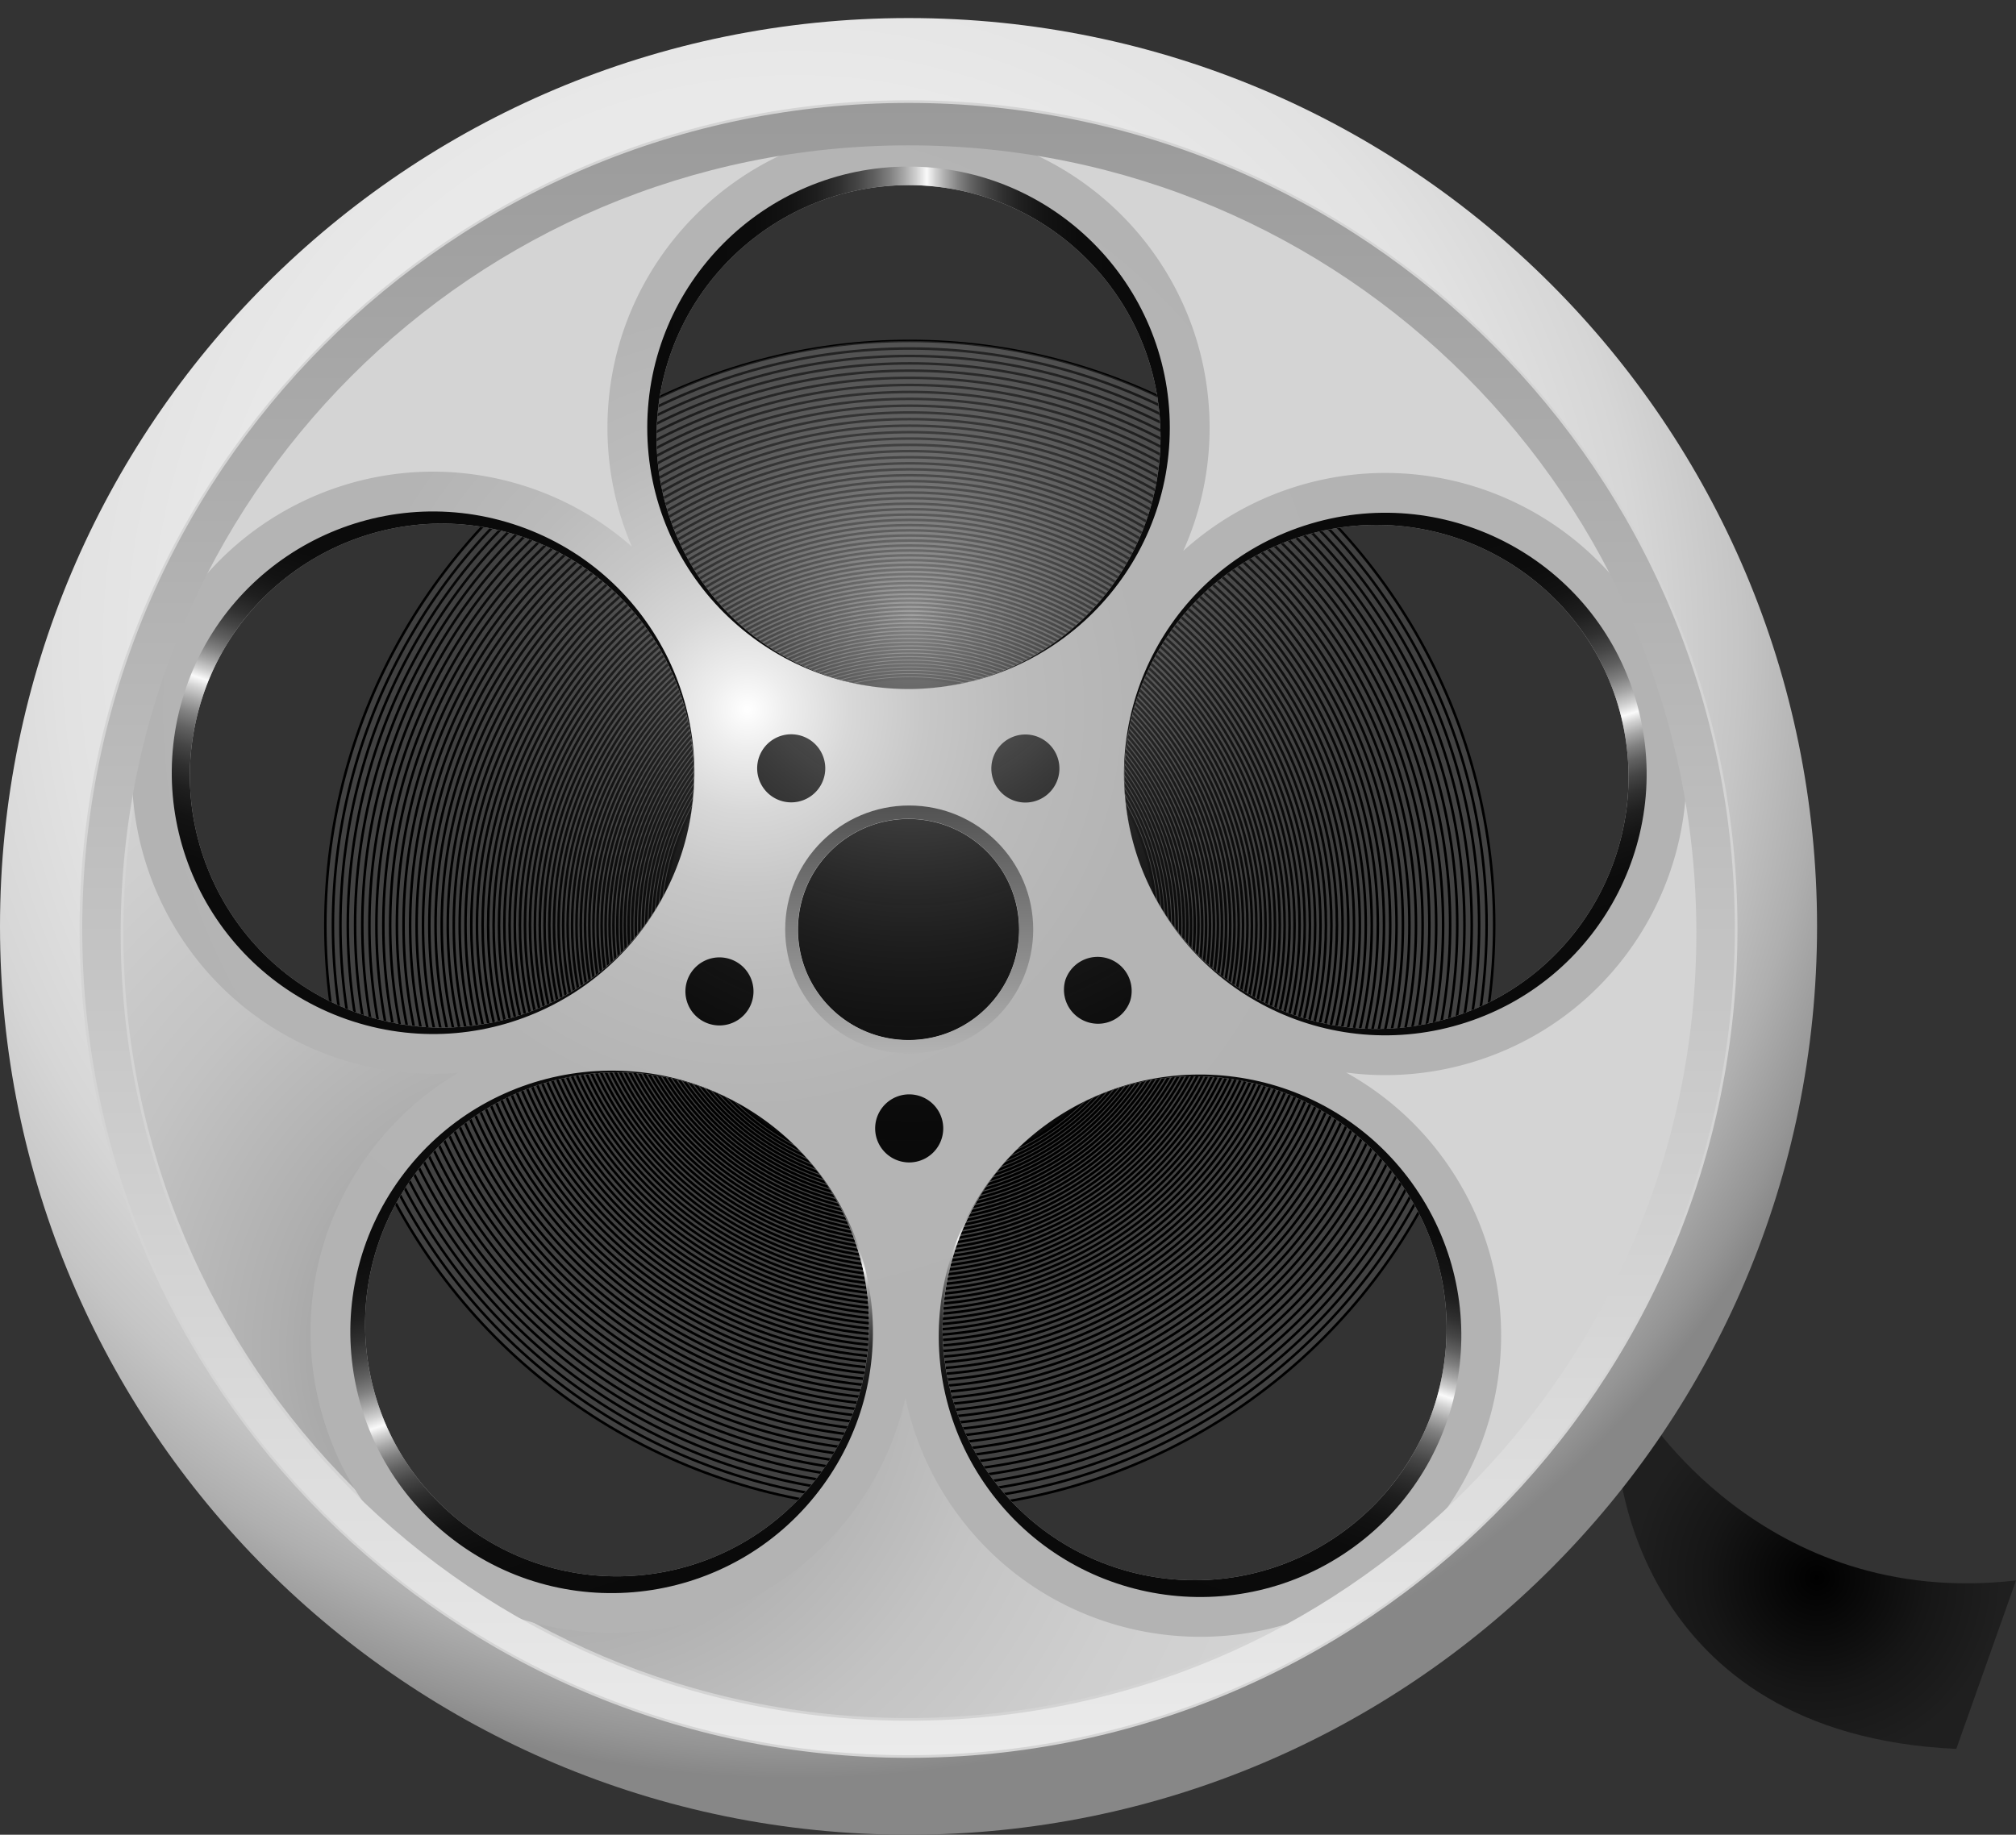 <svg xmlns="http://www.w3.org/2000/svg" viewBox="0 0 200 182.055"><rect x="0" y="0" width="200" height="182.055" fill="#333333" stroke="none"/><circle fill="#4A4A4A" stroke="#000" stroke-width=".25" stroke-miterlimit="10" cx="90.255" cy="91.807" r="57.978"/><circle fill="#4A4A4A" stroke="#000" stroke-width=".25" stroke-miterlimit="10" cx="90.255" cy="91.807" r="57.225"/><circle fill="#4A4A4A" stroke="#000" stroke-width=".25" stroke-miterlimit="10" cx="90.255" cy="91.807" r="56.483"/><circle fill="#4A4A4A" stroke="#000" stroke-width=".25" stroke-miterlimit="10" cx="90.255" cy="91.807" r="55.75"/><circle fill="#4A4A4A" stroke="#000" stroke-width=".25" stroke-miterlimit="10" cx="90.255" cy="91.807" r="55.027"/><circle fill="#4A4A4A" stroke="#000" stroke-width=".25" stroke-miterlimit="10" cx="90.255" cy="91.807" r="54.313"/><circle fill="#4A4A4A" stroke="#000" stroke-width=".25" stroke-miterlimit="10" cx="90.255" cy="91.807" r="53.608"/><circle fill="#4A4A4A" stroke="#000" stroke-width=".25" stroke-miterlimit="10" cx="90.255" cy="91.807" r="52.912"/><circle fill="#4A4A4A" stroke="#000" stroke-width=".25" stroke-miterlimit="10" cx="90.255" cy="91.807" r="52.226"/><circle fill="#4A4A4A" stroke="#000" stroke-width=".25" stroke-miterlimit="10" cx="90.255" cy="91.807" r="51.548"/><circle fill="#4A4A4A" stroke="#000" stroke-width=".25" stroke-miterlimit="10" cx="90.255" cy="91.807" r="50.879"/><circle fill="#4A4A4A" stroke="#000" stroke-width=".25" stroke-miterlimit="10" cx="90.255" cy="91.807" r="50.219"/><circle fill="#4A4A4A" stroke="#000" stroke-width=".25" stroke-miterlimit="10" cx="90.255" cy="91.807" r="49.568"/><circle fill="#4A4A4A" stroke="#000" stroke-width=".25" stroke-miterlimit="10" cx="90.255" cy="91.807" r="48.924"/><circle fill="#4A4A4A" stroke="#000" stroke-width=".25" stroke-miterlimit="10" cx="90.255" cy="91.807" r="48.29"/><circle fill="#4A4A4A" stroke="#000" stroke-width=".25" stroke-miterlimit="10" cx="90.255" cy="91.807" r="47.663"/><circle fill="#4A4A4A" stroke="#000" stroke-width=".25" stroke-miterlimit="10" cx="90.255" cy="91.807" r="47.045"/><circle fill="#4A4A4A" stroke="#000" stroke-width=".25" stroke-miterlimit="10" cx="90.255" cy="91.807" r="46.434"/><circle fill="#4A4A4A" stroke="#000" stroke-width=".25" stroke-miterlimit="10" cx="90.255" cy="91.807" r="45.832"/><circle fill="#4A4A4A" stroke="#000" stroke-width=".25" stroke-miterlimit="10" cx="90.255" cy="91.807" r="45.237"/><circle fill="#4A4A4A" stroke="#000" stroke-width=".25" stroke-miterlimit="10" cx="90.255" cy="91.807" r="44.65"/><circle fill="#4A4A4A" stroke="#000" stroke-width=".25" stroke-miterlimit="10" cx="90.255" cy="91.807" r="44.071"/><circle fill="#4A4A4A" stroke="#000" stroke-width=".25" stroke-miterlimit="10" cx="90.255" cy="91.807" r="43.499"/><circle fill="#4A4A4A" stroke="#000" stroke-width=".25" stroke-miterlimit="10" cx="90.255" cy="91.807" r="42.935"/><circle fill="#4A4A4A" stroke="#000" stroke-width=".25" stroke-miterlimit="10" cx="90.255" cy="91.807" r="42.377"/><circle fill="#4A4A4A" stroke="#000" stroke-width=".25" stroke-miterlimit="10" cx="90.255" cy="91.807" r="41.828"/><circle fill="#4A4A4A" stroke="#000" stroke-width=".25" stroke-miterlimit="10" cx="90.255" cy="91.807" r="41.285"/><circle fill="#4A4A4A" stroke="#000" stroke-width=".25" stroke-miterlimit="10" cx="90.255" cy="91.807" r="40.749"/><circle fill="#4A4A4A" stroke="#000" stroke-width=".25" stroke-miterlimit="10" cx="90.255" cy="91.807" r="40.22"/><circle fill="#4A4A4A" stroke="#000" stroke-width=".25" stroke-miterlimit="10" cx="90.255" cy="91.807" r="39.699"/><circle fill="#4A4A4A" stroke="#000" stroke-width=".25" stroke-miterlimit="10" cx="90.255" cy="91.807" r="39.184"/><circle fill="#4A4A4A" stroke="#000" stroke-width=".25" stroke-miterlimit="10" cx="90.255" cy="91.807" r="38.675"/><circle fill="#4A4A4A" stroke="#000" stroke-width=".25" stroke-miterlimit="10" cx="90.255" cy="91.807" r="38.173"/><circle fill="#4A4A4A" stroke="#000" stroke-width=".25" stroke-miterlimit="10" cx="90.255" cy="91.807" r="37.678"/><circle fill="#4A4A4A" stroke="#000" stroke-width=".25" stroke-miterlimit="10" cx="90.255" cy="91.807" r="37.189"/><circle fill="#4A4A4A" stroke="#000" stroke-width=".25" stroke-miterlimit="10" cx="90.255" cy="91.807" r="36.707"/><circle fill="#4A4A4A" stroke="#000" stroke-width=".25" stroke-miterlimit="10" cx="90.255" cy="91.807" r="36.23"/><circle fill="#4A4A4A" stroke="#000" stroke-width=".25" stroke-miterlimit="10" cx="90.255" cy="91.807" r="35.76"/><circle fill="#4A4A4A" stroke="#000" stroke-width=".25" stroke-miterlimit="10" cx="90.255" cy="91.807" r="35.296"/><circle fill="#4A4A4A" stroke="#000" stroke-width=".25" stroke-miterlimit="10" cx="90.255" cy="91.807" r="34.838"/><circle fill="#4A4A4A" stroke="#000" stroke-width=".25" stroke-miterlimit="10" cx="90.255" cy="91.807" r="34.386"/><circle fill="#4A4A4A" stroke="#000" stroke-width=".25" stroke-miterlimit="10" cx="90.255" cy="91.807" r="33.94"/><circle fill="#4A4A4A" stroke="#000" stroke-width=".25" stroke-miterlimit="10" cx="90.255" cy="91.807" r="33.5"/><circle fill="#4A4A4A" stroke="#000" stroke-width=".25" stroke-miterlimit="10" cx="90.255" cy="91.807" r="33.065"/><circle fill="#4A4A4A" stroke="#000" stroke-width=".25" stroke-miterlimit="10" cx="90.255" cy="91.807" r="32.636"/><circle fill="#4A4A4A" stroke="#000" stroke-width=".25" stroke-miterlimit="10" cx="90.255" cy="91.807" r="32.213"/><circle fill="#4A4A4A" stroke="#000" stroke-width=".25" stroke-miterlimit="10" cx="90.255" cy="91.807" r="31.795"/><circle fill="#4A4A4A" stroke="#000" stroke-width=".25" stroke-miterlimit="10" cx="90.255" cy="91.807" r="31.382"/><circle fill="#4A4A4A" stroke="#000" stroke-width=".25" stroke-miterlimit="10" cx="90.255" cy="91.807" r="30.975"/><circle fill="#4A4A4A" stroke="#000" stroke-width=".25" stroke-miterlimit="10" cx="90.255" cy="91.807" r="30.573"/><circle fill="#4A4A4A" stroke="#000" stroke-width=".25" stroke-miterlimit="10" cx="90.255" cy="91.807" r="30.176"/><circle fill="#4A4A4A" stroke="#000" stroke-width=".25" stroke-miterlimit="10" cx="90.255" cy="91.807" r="29.785"/><circle fill="#4A4A4A" stroke="#000" stroke-width=".25" stroke-miterlimit="10" cx="90.255" cy="91.807" r="29.398"/><circle fill="#4A4A4A" stroke="#000" stroke-width=".25" stroke-miterlimit="10" cx="90.255" cy="91.807" r="29.017"/><circle fill="#4A4A4A" stroke="#000" stroke-width=".25" stroke-miterlimit="10" cx="90.255" cy="91.807" r="28.64"/><circle fill="#4A4A4A" stroke="#000" stroke-width=".25" stroke-miterlimit="10" cx="90.255" cy="91.807" r="28.269"/><circle fill="#4A4A4A" stroke="#000" stroke-width=".25" stroke-miterlimit="10" cx="90.255" cy="91.807" r="27.902"/><circle fill="#4A4A4A" stroke="#000" stroke-width=".25" stroke-miterlimit="10" cx="90.255" cy="91.807" r="27.54"/><circle fill="#4A4A4A" stroke="#000" stroke-width=".25" stroke-miterlimit="10" cx="90.255" cy="91.807" r="27.183"/><circle fill="#4A4A4A" stroke="#000" stroke-width=".25" stroke-miterlimit="10" cx="90.255" cy="91.807" r="26.83"/><circle fill="#4A4A4A" stroke="#000" stroke-width=".25" stroke-miterlimit="10" cx="90.255" cy="91.807" r="26.482"/><circle fill="#4A4A4A" stroke="#000" stroke-width=".25" stroke-miterlimit="10" cx="90.255" cy="91.807" r="26.138"/><circle fill="#4A4A4A" stroke="#000" stroke-width=".25" stroke-miterlimit="10" cx="90.255" cy="91.807" r="25.799"/><circle fill="#4A4A4A" stroke="#000" stroke-width=".25" stroke-miterlimit="10" cx="90.255" cy="91.807" r="25.464"/><circle fill="#4A4A4A" stroke="#000" stroke-width=".25" stroke-miterlimit="10" cx="90.255" cy="91.807" r="25.134"/><circle fill="#4A4A4A" stroke="#000" stroke-width=".25" stroke-miterlimit="10" cx="90.255" cy="91.807" r="24.808"/><circle fill="#0A0A0A" stroke="#000" stroke-width=".25" stroke-miterlimit="10" cx="90.255" cy="91.807" r="24.486"/><radialGradient id="a" cx="90.431" cy="122.983" r="57.978" gradientTransform="matrix(1 0 0 -1 0 184)" gradientUnits="userSpaceOnUse"><stop offset="0" stop-color="#e0e0e0" stop-opacity=".6"/><stop offset=".107" stop-color="silver" stop-opacity=".546"/><stop offset=".349" stop-color="#7d7d7d" stop-opacity=".425"/><stop offset=".568" stop-color="#474747" stop-opacity=".316"/><stop offset=".757" stop-color="#202020" stop-opacity=".222"/><stop offset=".907" stop-color="#090909" stop-opacity=".147"/><stop offset="1" stop-opacity=".1"/></radialGradient><circle fill="url(#a)" cx="90.255" cy="91.807" r="57.978"/><radialGradient id="b" cx="54.523" cy="50.147" r="80.11" gradientTransform="matrix(1 0 0 -1 0 184)" gradientUnits="userSpaceOnUse"><stop offset="0" stop-color="#828282"/><stop offset=".099" stop-color="#919191"/><stop offset=".33" stop-color="#aeaeae"/><stop offset=".56" stop-color="#c3c3c3"/><stop offset=".785" stop-color="#cfcfcf"/><stop offset="1" stop-color="#d4d4d4"/></radialGradient><linearGradient id="c" gradientUnits="userSpaceOnUse" x1="9.031" y1="91.443" x2="170.888" y2="91.443" gradientTransform="matrix(1 0 0 -1 0 184)"><stop offset="0" stop-color="#828282"/><stop offset="1" stop-color="#8f8f8f"/></linearGradient><path fill="url(#b)" stroke="url(#c)" stroke-width="1.5" stroke-miterlimit="10" d="M168.207 75.476l-1.089 1.089-6.665-17.896.605-.605-5.395-11.053-6.453-8.947-11.779-10.526-13.741-7.895-22.5-6.316.357 1.736-21.76-1.654v-.828l-9.649 1.667-21.93 9.825-18.246 15.262-11.755 18.772.264.193-5.652 17.613-1.278-.438-1.754 20 3.304 18.421 11.433 24.561 11.864 12.497 1.294 1.363.068-.456 12.388 8.247 6.842 5.192 9.474 3.86 10.526 2.105 12.281 1.404 14.912-1.93 13.158-2.982 11.254-3.156 4.185-4.388-.259-.476 9.709-8.15.9.731 15.088-17.193 9.1-21.228 2.83-18.246v-13.86l-1.931-6.315zm-4.849 9.123l-2.3 7.325-4.605 5.307-7.242 5.375-7.144 1.927h-9.298l-.702 2.089 7.544 7.275 5.364 9.825 2.18 10.175-2.18 9.649-4.662 6.491.788.641-9.231 7.882-.746-1.373-8.004 3.026-12.632-1.746-10.526-6.149-6.833-11.053-1.939-5.263h-2.807l-1.781 8.772-6.815 6.491-7.719 5.921-10.526 2.675-11.403-1.782v.591l-12.156-8.357.226-1.505-4.211-7.895-1.228-15.439 5.965-10.351 8.947-7.368v-3.224l-17.895-3.969-11.58-10.525-3.158-13.36-.823-.282 5.232-17.374 1.03.753 2.982-2.368 11.286-6.656 15.03-1.063 11.754 5.789h2.67l-1.091-7.368V36.55l5.775-12.654 10.892-7.368v-1.119l22.427 1.491 12.792 13.005 2.368 18.026-2.895 8.026 2.895.789 6.316-4.868 12.237-2.5 14.079 3.026 7.368 5.526 1.177 1.099 6.674 19.428-1.866 6.142z"/><radialGradient id="d" cx="180.263" cy="27.44" r="18.407" gradientTransform="matrix(1 0 0 -1 0 184)" gradientUnits="userSpaceOnUse"><stop offset="0"/><stop offset=".602" stop-color="#161616"/><stop offset="1" stop-color="#1f1f1f"/></radialGradient><path fill="url(#d)" d="M160.526 144.718s1.447 27.368 33.553 28.816L200 156.823c-25.263 2.895-37.237-17.237-37.237-17.237l-2.237 5.132z"/><radialGradient id="e" cx="78.903" cy="119.796" r="112.255" gradientTransform="matrix(1 0 0 -1 0 184)" gradientUnits="userSpaceOnUse"><stop offset=".081" stop-color="#ebebeb"/><stop offset=".495" stop-color="#e9e9e9"/><stop offset=".644" stop-color="#e2e2e2"/><stop offset=".75" stop-color="#d6d6d6"/><stop offset=".836" stop-color="#c5c5c5"/><stop offset=".909" stop-color="#afafaf"/><stop offset=".973" stop-color="#959595"/><stop offset="1" stop-color="#878787"/></radialGradient><path fill="url(#e)" d="M90.132 1.792C40.353 1.792 0 42.145 0 91.923s40.353 90.132 90.132 90.132 90.132-40.353 90.132-90.132S139.91 1.792 90.132 1.792zm0 168.947c-43.165 0-78.158-34.992-78.158-78.158s34.992-78.158 78.158-78.158 78.158 34.992 78.158 78.158-34.993 78.158-78.158 78.158z"/><path fill="#D4D4D4" d="M90.132 174.423c-45.346 0-82.237-36.891-82.237-82.237S44.786 9.949 90.132 9.949c45.345 0 82.237 36.891 82.237 82.237s-36.892 82.237-82.237 82.237zm0-163.947c-45.055 0-81.71 36.655-81.71 81.711s36.655 81.711 81.71 81.711 81.71-36.656 81.71-81.711-36.655-81.711-81.71-81.711zm0 160.526c-43.241 0-78.421-35.18-78.421-78.421S46.89 14.16 90.132 14.16s78.421 35.18 78.421 78.421-35.18 78.421-78.421 78.421zm0-156.316c-42.951 0-77.895 34.943-77.895 77.895s34.943 77.895 77.895 77.895 77.895-34.943 77.895-77.895c-.001-42.951-34.944-77.895-77.895-77.895z"/><g><radialGradient id="f" cx="74.146" cy="113.608" r="76.02" gradientTransform="matrix(1 0 0 -1 0 184)" gradientUnits="userSpaceOnUse"><stop offset="0" stop-color="#fff"/><stop offset=".051" stop-color="#eee"/><stop offset=".134" stop-color="#d8d8d8"/><stop offset=".233" stop-color="#c7c7c7"/><stop offset=".354" stop-color="#bbb"/><stop offset=".525" stop-color="#b4b4b4"/><stop offset="1" stop-color="#b3b3b3"/></radialGradient><path fill="url(#f)" d="M146.667 105.21c15.687-5.101 24.269-21.954 19.168-37.641S143.881 43.3 128.194 48.401a29.748 29.748 0 0 0-10.806 6.261A29.74 29.74 0 0 0 120 42.449c0-16.496-13.373-29.868-29.868-29.868S60.263 25.954 60.263 42.449c0 4.188.865 8.173 2.421 11.79a29.778 29.778 0 0 0-10.543-5.987c-15.698-5.067-32.532 3.551-37.599 19.249s3.551 32.532 19.249 37.599a29.782 29.782 0 0 0 11.68 1.344 29.751 29.751 0 0 0-8.934 8.124c-9.713 13.333-6.778 32.016 6.555 41.729s32.016 6.778 41.729-6.555a29.77 29.77 0 0 0 5.004-11.046 29.754 29.754 0 0 0 5.043 11.377c9.681 13.356 28.357 16.335 41.713 6.653s16.335-28.357 6.653-41.713a29.739 29.739 0 0 0-9.693-8.589c4.279.565 8.748.21 13.126-1.214zM90.132 18.37c13.807 0 25 11.193 25 25s-11.193 25-25 25-25-11.193-25-25 11.192-25 25-25zm21.991 80.937a3.378 3.378 0 0 1-6.425-2.085 3.378 3.378 0 0 1 6.425 2.085zM90.132 81.265c6.056 0 10.965 4.909 10.965 10.965s-4.909 10.965-10.965 10.965-10.965-4.909-10.965-10.965 4.909-10.965 10.965-10.965zM75.78 78.25a3.378 3.378 0 1 1 5.476-3.956 3.378 3.378 0 0 1-5.476 3.956zm23.952.733a3.376 3.376 0 1 1 3.984-5.452 3.376 3.376 0 0 1-3.984 5.452zm-27.317 22.604a3.376 3.376 0 1 1-2.08-6.426 3.376 3.376 0 1 1 2.08 6.426zm-36.252-.835C23.024 96.51 15.81 82.42 20.052 69.281c4.241-13.14 18.331-20.353 31.471-16.112C64.662 57.41 71.875 71.5 67.634 84.64c-4.241 13.139-18.331 20.353-31.471 16.112zm45.265 45.38c-8.13 11.16-23.767 13.616-34.927 5.487-11.16-8.13-13.616-23.767-5.487-34.927 8.13-11.16 23.767-13.616 34.927-5.487 11.16 8.13 13.617 23.767 5.487 34.927zm8.77-30.788a3.377 3.377 0 1 1 0-6.754 3.377 3.377 0 0 1 0 6.754zm48.554 1.781c8.103 11.179 5.61 26.811-5.569 34.914s-26.811 5.61-34.914-5.569-5.61-26.811 5.569-34.914 26.811-5.61 34.914 5.569zM112.78 84.821c-4.27-13.13 2.913-27.236 16.043-31.506s27.236 2.913 31.506 16.044c4.27 13.13-2.913 27.236-16.043 31.506-13.131 4.27-27.236-2.913-31.506-16.044z"/></g><linearGradient id="g" gradientUnits="userSpaceOnUse" x1="64.211" y1="141.551" x2="116.053" y2="141.551" gradientTransform="matrix(1 0 0 -1 0 184)"><stop offset="0" stop-color="#0a0a0a"/><stop offset=".202" stop-color="#0c0c0c"/><stop offset=".275" stop-color="#131313"/><stop offset=".326" stop-color="#1f1f1f"/><stop offset=".368" stop-color="#303030"/><stop offset=".404" stop-color="#464646"/><stop offset=".436" stop-color="#616161"/><stop offset=".465" stop-color="#818181"/><stop offset=".491" stop-color="#a7a7a7"/><stop offset=".515" stop-color="#d0d0d0"/><stop offset=".535" stop-color="#fafafa"/><stop offset=".552" stop-color="#d0d0d0"/><stop offset=".573" stop-color="#a7a7a7"/><stop offset=".596" stop-color="#818181"/><stop offset=".621" stop-color="#616161"/><stop offset=".649" stop-color="#464646"/><stop offset=".68" stop-color="#303030"/><stop offset=".716" stop-color="#1f1f1f"/><stop offset=".761" stop-color="#131313"/><stop offset=".825" stop-color="#0c0c0c"/><stop offset="1" stop-color="#0a0a0a"/></linearGradient><path fill="url(#g)" d="M90.132 16.528c-14.316 0-25.921 11.605-25.921 25.921S75.816 68.37 90.132 68.37c-13.807 0-25-11.193-25-25s11.193-25 25-25 25 11.193 25 25-11.193 25-25 25c14.316 0 25.921-11.605 25.921-25.921 0-14.315-11.606-25.921-25.921-25.921z"/><linearGradient id="h" gradientUnits="userSpaceOnUse" x1="129.421" y1="131.847" x2="145.441" y2="82.542" gradientTransform="matrix(1 0 0 -1 0 184)"><stop offset="0" stop-color="#0a0a0a"/><stop offset=".202" stop-color="#0c0c0c"/><stop offset=".275" stop-color="#131313"/><stop offset=".326" stop-color="#1f1f1f"/><stop offset=".368" stop-color="#303030"/><stop offset=".404" stop-color="#464646"/><stop offset=".436" stop-color="#616161"/><stop offset=".465" stop-color="#818181"/><stop offset=".491" stop-color="#a7a7a7"/><stop offset=".515" stop-color="#d0d0d0"/><stop offset=".535" stop-color="#fafafa"/><stop offset=".552" stop-color="#d0d0d0"/><stop offset=".573" stop-color="#a7a7a7"/><stop offset=".596" stop-color="#818181"/><stop offset=".621" stop-color="#616161"/><stop offset=".649" stop-color="#464646"/><stop offset=".68" stop-color="#303030"/><stop offset=".716" stop-color="#1f1f1f"/><stop offset=".761" stop-color="#131313"/><stop offset=".825" stop-color="#0c0c0c"/><stop offset="1" stop-color="#0a0a0a"/></linearGradient><path fill="url(#h)" d="M162.081 68.79c-4.427-13.614-19.052-21.062-32.666-16.635-13.204 4.294-20.606 18.179-17.002 31.432-3.448-12.769 3.691-26.135 16.411-30.272 13.13-4.27 27.236 2.913 31.506 16.044 4.27 13.13-2.913 27.236-16.043 31.506-13.13 4.27-27.236-2.913-31.506-16.044 4.427 13.614 19.052 21.062 32.666 16.635 13.613-4.427 21.061-19.052 16.634-32.666z"/><linearGradient id="i" gradientUnits="userSpaceOnUse" x1="111.04" y1="26.802" x2="127.061" y2="76.109" gradientTransform="matrix(1 0 0 -1 0 184)"><stop offset="0" stop-color="#0a0a0a"/><stop offset=".202" stop-color="#0c0c0c"/><stop offset=".275" stop-color="#131313"/><stop offset=".326" stop-color="#1f1f1f"/><stop offset=".368" stop-color="#303030"/><stop offset=".404" stop-color="#464646"/><stop offset=".436" stop-color="#616161"/><stop offset=".465" stop-color="#818181"/><stop offset=".491" stop-color="#a7a7a7"/><stop offset=".515" stop-color="#d0d0d0"/><stop offset=".535" stop-color="#fafafa"/><stop offset=".552" stop-color="#d0d0d0"/><stop offset=".573" stop-color="#a7a7a7"/><stop offset=".596" stop-color="#818181"/><stop offset=".621" stop-color="#616161"/><stop offset=".649" stop-color="#464646"/><stop offset=".68" stop-color="#303030"/><stop offset=".716" stop-color="#1f1f1f"/><stop offset=".761" stop-color="#131313"/><stop offset=".825" stop-color="#0c0c0c"/><stop offset="1" stop-color="#0a0a0a"/></linearGradient><path fill="url(#i)" d="M140.038 117.331c-8.149-11.241-23.639-14.011-35.139-6.503 11.088-7.21 26.003-4.532 33.853 6.298 8.103 11.179 5.61 26.811-5.569 34.914-11.179 8.103-26.811 5.61-34.914-5.569-8.104-11.179-5.61-26.811 5.569-34.914-11.591 8.402-14.176 24.609-5.774 36.2s24.609 14.176 36.2 5.774c11.591-8.402 14.176-24.61 5.774-36.2z"/><linearGradient id="j" gradientUnits="userSpaceOnUse" x1="52.667" y1="76.498" x2="68.689" y2="27.189" gradientTransform="matrix(1 0 0 -1 0 184)"><stop offset="0" stop-color="#0a0a0a"/><stop offset=".202" stop-color="#0c0c0c"/><stop offset=".275" stop-color="#131313"/><stop offset=".326" stop-color="#1f1f1f"/><stop offset=".368" stop-color="#303030"/><stop offset=".404" stop-color="#464646"/><stop offset=".436" stop-color="#616161"/><stop offset=".465" stop-color="#818181"/><stop offset=".491" stop-color="#a7a7a7"/><stop offset=".515" stop-color="#d0d0d0"/><stop offset=".535" stop-color="#fafafa"/><stop offset=".552" stop-color="#d0d0d0"/><stop offset=".573" stop-color="#a7a7a7"/><stop offset=".596" stop-color="#818181"/><stop offset=".621" stop-color="#616161"/><stop offset=".649" stop-color="#464646"/><stop offset=".68" stop-color="#303030"/><stop offset=".716" stop-color="#1f1f1f"/><stop offset=".761" stop-color="#131313"/><stop offset=".825" stop-color="#0c0c0c"/><stop offset="1" stop-color="#0a0a0a"/></linearGradient><path fill="url(#j)" d="M76.962 111.989c10.282 8.319 12.341 23.332 4.466 34.143-8.13 11.16-23.767 13.616-34.927 5.487-11.16-8.13-13.616-23.767-5.487-34.927 8.13-11.16 23.767-13.616 34.927-5.487-11.571-8.429-27.785-5.882-36.214 5.689s-5.882 27.785 5.689 36.214 27.785 5.882 36.214-5.689c8.175-11.222 6.025-26.81-4.668-35.43z"/><linearGradient id="k" gradientUnits="userSpaceOnUse" x1="34.956" y1="82.67" x2="50.977" y2="131.975" gradientTransform="matrix(1 0 0 -1 0 184)"><stop offset="0" stop-color="#0a0a0a"/><stop offset=".202" stop-color="#0c0c0c"/><stop offset=".275" stop-color="#131313"/><stop offset=".326" stop-color="#1f1f1f"/><stop offset=".368" stop-color="#303030"/><stop offset=".404" stop-color="#464646"/><stop offset=".436" stop-color="#616161"/><stop offset=".465" stop-color="#818181"/><stop offset=".491" stop-color="#a7a7a7"/><stop offset=".515" stop-color="#d0d0d0"/><stop offset=".535" stop-color="#fafafa"/><stop offset=".552" stop-color="#d0d0d0"/><stop offset=".573" stop-color="#a7a7a7"/><stop offset=".596" stop-color="#818181"/><stop offset=".621" stop-color="#616161"/><stop offset=".649" stop-color="#464646"/><stop offset=".68" stop-color="#303030"/><stop offset=".716" stop-color="#1f1f1f"/><stop offset=".761" stop-color="#131313"/><stop offset=".825" stop-color="#0c0c0c"/><stop offset="1" stop-color="#0a0a0a"/></linearGradient><path fill="url(#k)" d="M50.929 52.01c-13.624-4.398-28.233 3.082-32.63 16.705s3.082 28.233 16.705 32.63c13.624 4.398 28.233-3.082 32.63-16.705-4.241 13.14-18.331 20.353-31.471 16.112S15.81 82.421 20.051 69.281s18.331-20.353 31.471-16.112S71.875 71.5 67.634 84.64c4.398-13.624-3.082-28.233-16.705-32.63z"/><linearGradient id="l" gradientUnits="userSpaceOnUse" x1="90.198" y1="104.072" x2="90.198" y2="79.466" gradientTransform="matrix(1 0 0 -1 0 184)"><stop offset="0" stop-color="#525252"/><stop offset=".664" stop-color="#919191"/><stop offset="1" stop-color="#b3b3b3"/></linearGradient><path fill="url(#l)" d="M90.198 79.928c-6.795 0-12.303 5.508-12.303 12.303s5.508 12.303 12.303 12.303 12.303-5.508 12.303-12.303-5.508-12.303-12.303-12.303zm-.067 23.289c-6.058 0-10.987-4.929-10.987-10.987s4.929-10.987 10.987-10.987 10.987 4.929 10.987 10.987-4.928 10.987-10.987 10.987z"/><linearGradient id="m" gradientUnits="userSpaceOnUse" x1="90.132" y1="173.787" x2="90.132" y2="9.839" gradientTransform="matrix(1 0 0 -1 0 184)"><stop offset="0" stop-color="#9a9a9a"/><stop offset="1" stop-color="#ebebeb"/></linearGradient><path fill="url(#m)" d="M90.132 10.213c-45.273 0-81.974 36.701-81.974 81.974s36.701 81.974 81.974 81.974 81.974-36.701 81.974-81.974-36.702-81.974-81.974-81.974zm0 160.526c-43.165 0-78.158-34.992-78.158-78.158s34.992-78.158 78.158-78.158 78.158 34.992 78.158 78.158-34.993 78.158-78.158 78.158z"/></svg>